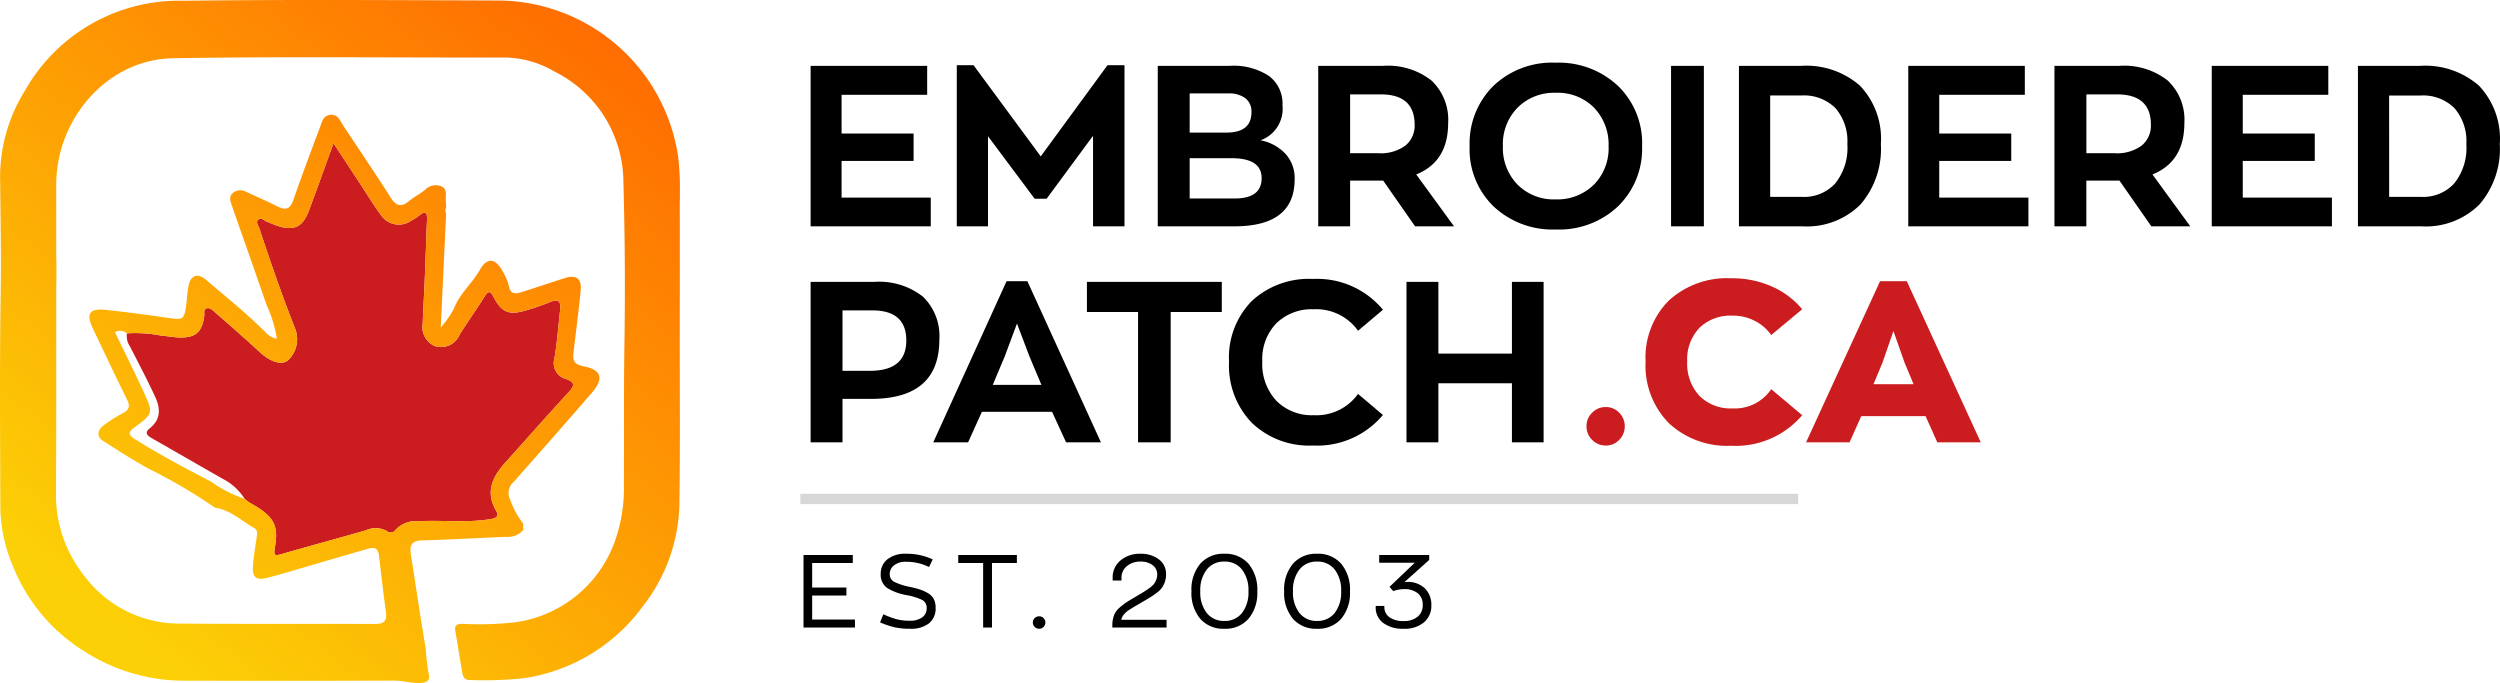 <svg xmlns="http://www.w3.org/2000/svg" xmlns:xlink="http://www.w3.org/1999/xlink" width="243.018" height="66.399" viewBox="0 0 243.018 66.399">
  <defs>
    <clipPath id="clip-path">
      <rect id="Rectangle_854" data-name="Rectangle 854" width="66.09" height="66.399" fill="none"/>
    </clipPath>
    <linearGradient id="linear-gradient" x1="0.125" y1="0.875" x2="0.94" y2="-0.139" gradientUnits="objectBoundingBox">
      <stop offset="0" stop-color="#fcd006"/>
      <stop offset="1" stop-color="#ff5d00"/>
      <stop offset="1"/>
    </linearGradient>
  </defs>
  <g id="Group_1" data-name="Group 1" transform="translate(-473 -320)">
    <g id="Group_908" data-name="Group 908" transform="translate(473 320)">
      <g id="Group_907" data-name="Group 907" clip-path="url(#clip-path)">
        <path id="Path_4381" data-name="Path 4381" d="M55.25,80.961a12.979,12.979,0,0,1,3.421.239c.553.028,1.1.145,1.655.161,1.593.048,2.213-.5,2.44-2.073.039-.271-.119-.668.26-.765.3-.076.551.181.77.373,1.447,1.273,2.906,2.534,4.319,3.844,1.032.957,2.062,1.337,2.736.893a2.813,2.813,0,0,0,.7-3.244c-1.25-3.173-2.365-6.4-3.431-9.634-.088-.266-.366-.592-.126-.827.3-.295.594.086.885.188.314.11.614.264.929.37,1.667.562,2.531.165,3.139-1.472.773-2.078,1.522-4.165,2.384-6.529.962,1.463,1.8,2.735,2.636,4.007.667,1.013,1.29,2.06,2.018,3.027a2.075,2.075,0,0,0,2.875.5,5.943,5.943,0,0,0,.842-.54c.618-.483.743-.19.718.42-.081,2.037-.149,4.076-.232,6.113-.055,1.333-.15,2.665-.183,4A2,2,0,0,0,85.188,82.2a1.956,1.956,0,0,0,2.4-1.109c.782-1.255,1.644-2.46,2.432-3.712.368-.584.553-.552.869.046.815,1.547,1.521,1.809,3.257,1.274a22.527,22.527,0,0,0,2.183-.758c.775-.329,1.136-.185,1.034.708-.179,1.581-.292,3.172-.555,4.739a1.581,1.581,0,0,0,1.106,2c.918.319.86.653.267,1.3-2.079,2.261-4.111,4.566-6.163,6.851-1.217,1.356-1.935,2.8-.914,4.607.315.559.148.77-.542.881-2.328.375-4.665.072-6.994.2a2.7,2.7,0,0,0-2.2.829.565.565,0,0,1-.867.114,2.281,2.281,0,0,0-2.029-.058c-2.7.779-5.417,1.508-8.118,2.288-.716.207-.875.218-.716-.671.39-2.18-.166-3.027-2.409-4.273a4.854,4.854,0,0,1-.521-.385,5.464,5.464,0,0,0-2.189-1.992c-2.248-1.28-4.486-2.579-6.735-3.857-.464-.264-.933-.541-.311-1.036,1.134-.9,1.014-2,.5-3.1-.765-1.645-1.606-3.254-2.438-4.867a1.774,1.774,0,0,1-.285-1.25" transform="translate(-42.911 -48.557)" fill="#cb1c1f"/>
        <path id="Path_4382" data-name="Path 4382" d="M66.079,32.769c0-4.335.012-8.67,0-13.006a30.208,30.208,0,0,0-.145-4.447A17.771,17.771,0,0,0,48.239.05C38.1.013,27.96-.052,17.823.074a17.192,17.192,0,0,0-15.4,8.741A15.862,15.862,0,0,0,.009,17.208c.04,3.787.114,7.575.056,11.36C-.044,35.55.013,42.531.034,49.512A15.345,15.345,0,0,0,1.284,55.1a17.313,17.313,0,0,0,7.222,8.406,17.909,17.909,0,0,0,9.627,2.663q10.083.03,20.166-.009c.861,0,1.675.263,2.53.237.58-.018,1.03-.227.853-.838a22.343,22.343,0,0,1-.3-2.525c-.523-3.031-.952-6.078-1.444-9.114-.15-.929.085-1.366,1.122-1.392,2.707-.068,5.412-.236,8.118-.341a1.961,1.961,0,0,0,1.681-.664l-.012-.647A7.98,7.98,0,0,1,49.6,48.59a1.435,1.435,0,0,1,.357-1.772q3.783-4.262,7.517-8.568c1.258-1.443,1.046-2.3-.783-2.654-.871-.171-1.029-.565-.947-1.278.233-2.027.509-4.049.7-6.08.111-1.176-.435-1.557-1.56-1.2-1.378.442-2.751.9-4.128,1.343-.628.2-1.145.273-1.3-.625a5.108,5.108,0,0,0-.608-1.394c-.668-1.274-1.5-1.376-2.191-.146-.753,1.334-1.984,2.328-2.537,3.8a9.822,9.822,0,0,1-1.273,1.819c.183-3.889.351-7.476.52-11.064a.862.862,0,0,1,.009-.671c-.016-.221-.041-.442-.047-.663-.013-.47.158-1.042-.383-1.3a1.419,1.419,0,0,0-1.627.31c-.471.412-1.061.685-1.544,1.086-.749.622-1.253.525-1.787-.311-1.516-2.374-3.093-4.71-4.651-7.058-.3-.448-.477-1.057-1.2-1s-.832.669-1.021,1.174c-.884,2.359-1.773,4.717-2.6,7.1-.292.842-.7,1.047-1.489.654-1.03-.511-2.081-.978-3.126-1.458a1.124,1.124,0,0,0-1.256.12c-.4.321-.28.734-.144,1.124,1.129,3.237,2.276,6.467,3.39,9.709a12.715,12.715,0,0,1,1.027,3.342,1.893,1.893,0,0,1-1.05-.571c-1.839-1.857-3.885-3.48-5.863-5.18-.729-.627-1.432-.45-1.649.48-.15.646-.166,1.322-.255,1.984-.191,1.417-.3,1.469-1.685,1.271-2.055-.294-4.112-.581-6.175-.794-1.559-.161-1.9.391-1.214,1.814,1.1,2.306,2.19,4.622,3.326,6.913.322.65.2,1-.424,1.328a12.975,12.975,0,0,0-1.875,1.189c-.569.435-.694,1.066-.048,1.484,1.455.94,2.926,1.879,4.434,2.709a50.5,50.5,0,0,1,6.46,3.8l.028.006c1.489.221,2.555,1.267,3.792,1.976.381.218.265.644.212,1.019-.132.917-.3,1.833-.351,2.756-.055.989.336,1.311,1.289,1.079,1.187-.288,2.356-.651,3.53-.993,2.031-.59,4.054-1.2,6.091-1.771.536-.149,1.226-.441,1.345.546.222,1.834.422,3.67.677,5.5.123.879-.167,1.184-1.067,1.18-6.313-.031-12.627.015-18.941-.039A11.483,11.483,0,0,1,8.26,56.059a12.56,12.56,0,0,1-2.816-8.13q.024-4.75.023-9.5h0V27.959c.023-1.032.036-2.064,0-3.093V17.608a14.841,14.841,0,0,1,.175-1.732c.906-5.435,5.4-10.117,11.193-10.214C27.6,5.48,38.376,5.615,49.146,5.591a9.765,9.765,0,0,1,4.739,1.357A12.055,12.055,0,0,1,60.6,17.7q.219,7.839.1,15.686c-.074,4.53-.024,9.06-.053,13.59a15.461,15.461,0,0,1-.816,5.464,12.03,12.03,0,0,1-9.655,8.037,30.648,30.648,0,0,1-5.114.168c-.462.008-.926-.016-.8.705.237,1.314.432,2.635.655,3.951.071.42.2.818.744.8a36.57,36.57,0,0,0,5.223-.168A17.478,17.478,0,0,0,62.53,58.882a16.651,16.651,0,0,0,3.513-9.859c.08-5.417.032-10.836.035-16.254M35.561,51.55c-2.7.779-5.417,1.508-8.118,2.288-.715.206-.875.218-.716-.671.39-2.18-.167-3.027-2.409-4.273a4.793,4.793,0,0,1-.521-.386A13.172,13.172,0,0,1,20.481,46.8c-2.487-1.29-4.957-2.607-7.336-4.094-.724-.452-.693-.7-.056-1.167,1.81-1.34,1.824-1.367.857-3.475-.878-1.915-1.82-3.8-2.77-5.775a1.029,1.029,0,0,1,1.163.113,12.979,12.979,0,0,1,3.421.239c.553.028,1.1.145,1.655.161,1.594.048,2.213-.5,2.44-2.073.039-.271-.119-.667.26-.765.3-.076.551.181.769.373,1.447,1.273,2.906,2.534,4.319,3.844,1.032.957,2.062,1.337,2.737.893a2.812,2.812,0,0,0,.7-3.244c-1.25-3.173-2.365-6.4-3.431-9.634-.088-.266-.366-.592-.126-.828.3-.294.594.086.885.189.314.11.614.264.929.37,1.667.562,2.531.165,3.139-1.472.773-2.078,1.522-4.165,2.384-6.529.962,1.463,1.8,2.735,2.636,4.007.667,1.013,1.29,2.059,2.018,3.027a2.075,2.075,0,0,0,2.875.5,5.956,5.956,0,0,0,.842-.54c.618-.482.743-.19.718.42-.081,2.038-.149,4.076-.232,6.113-.054,1.333-.15,2.665-.183,4a2,2,0,0,0,1.183,2.187,1.956,1.956,0,0,0,2.4-1.109c.782-1.255,1.644-2.461,2.432-3.712.368-.584.553-.552.869.046.815,1.546,1.521,1.809,3.257,1.274a22.706,22.706,0,0,0,2.183-.758c.775-.329,1.136-.185,1.034.708-.179,1.581-.292,3.173-.555,4.739a1.581,1.581,0,0,0,1.106,2c.918.319.86.653.267,1.3-2.079,2.261-4.111,4.566-6.163,6.851-1.217,1.356-1.935,2.8-.914,4.608.315.559.148.769-.542.881-2.328.375-4.665.072-6.994.2a2.7,2.7,0,0,0-2.2.829.565.565,0,0,1-.867.114,2.281,2.281,0,0,0-2.029-.058" fill="url(#linear-gradient)"/>
      </g>
    </g>
    <path id="Path_4385" data-name="Path 4385" d="M1.5,0V-15.6H12.83v2.816H4.51V-9.02h7v2.662h-7v3.564h8.668V0ZM30.36-15.664h1.65V0H28.952V-8.8l-4.51,6.116H23.276L18.744-8.756V0H15.708V-15.664h1.628L23.87-6.8Zm14.872,7.3a4.482,4.482,0,0,1,2.42,1.309,3.511,3.511,0,0,1,.9,2.475Q48.554,0,42.7,0H35.244V-15.6h7a6.253,6.253,0,0,1,3.817.99,3.345,3.345,0,0,1,1.309,2.838A3.254,3.254,0,0,1,45.232-8.36Zm-6.886-4.554v3.806h3.586q2.42,0,2.42-1.98a1.622,1.622,0,0,0-.594-1.364,2.668,2.668,0,0,0-1.672-.462ZM42.724-2.706q2.618,0,2.618-1.98,0-1.936-2.926-1.936h-4.07v3.916ZM64.042,0H60.258l-3.1-4.444H53.944V0h-3.1V-15.6H57.18a6.843,6.843,0,0,1,4.675,1.43,5.229,5.229,0,0,1,1.617,4.136q0,3.74-3.1,4.994Zm-7.37-7.106a4.039,4.039,0,0,0,2.651-.748,2.5,2.5,0,0,0,.891-2.024q0-2.948-3.3-2.948h-2.97v5.72ZM73.92.308A8.365,8.365,0,0,1,67.9-1.925a7.727,7.727,0,0,1-2.34-5.863,7.858,7.858,0,0,1,2.3-5.852,8.26,8.26,0,0,1,6.061-2.266,8.41,8.41,0,0,1,6.05,2.244,7.744,7.744,0,0,1,2.354,5.874A7.792,7.792,0,0,1,80-1.958,8.336,8.336,0,0,1,73.92.308Zm0-2.926a5.06,5.06,0,0,0,3.707-1.419,5.028,5.028,0,0,0,1.441-3.751,5.148,5.148,0,0,0-1.408-3.74,4.971,4.971,0,0,0-3.74-1.452,5.011,5.011,0,0,0-3.685,1.43,5.065,5.065,0,0,0-1.441,3.762,5.088,5.088,0,0,0,1.419,3.729A4.972,4.972,0,0,0,73.92-2.618ZM85.14,0V-15.6h3.19V0Zm6.6,0V-15.6h6.072a7.912,7.912,0,0,1,5.7,1.936,7.494,7.494,0,0,1,2.024,5.676,8.261,8.261,0,0,1-1.98,5.863A7.381,7.381,0,0,1,97.878,0Zm3.036-2.86h3.146a4.087,4.087,0,0,0,3.168-1.3,5.49,5.49,0,0,0,1.188-3.828,4.885,4.885,0,0,0-1.166-3.509,4.317,4.317,0,0,0-3.278-1.221H94.776ZM108.2,0V-15.6h11.33v2.816h-8.32V-9.02h7v2.662h-7v3.564h8.668V0Zm27.412,0h-3.784l-3.1-4.444H125.51V0h-3.1V-15.6h6.336a6.844,6.844,0,0,1,4.675,1.43,5.23,5.23,0,0,1,1.617,4.136q0,3.74-3.1,4.994Zm-7.37-7.106a4.039,4.039,0,0,0,2.651-.748,2.5,2.5,0,0,0,.891-2.024q0-2.948-3.3-2.948h-2.97v5.72ZM137.7,0V-15.6h11.33v2.816h-8.316V-9.02h7v2.662h-7v3.564h8.668V0Zm14.21,0V-15.6h6.072a7.912,7.912,0,0,1,5.7,1.936A7.494,7.494,0,0,1,165.7-7.986a8.261,8.261,0,0,1-1.98,5.863A7.381,7.381,0,0,1,158.048,0Zm3.036-2.86h3.146a4.087,4.087,0,0,0,3.168-1.3,5.49,5.49,0,0,0,1.188-3.828,4.885,4.885,0,0,0-1.166-3.509A4.317,4.317,0,0,0,158-12.716h-3.058ZM7.7,5.4a6.872,6.872,0,0,1,4.708,1.43,5.3,5.3,0,0,1,1.606,4.18q0,5.764-6.644,5.764H4.6V21H1.5V5.4Zm-.44,8.646q3.542,0,3.542-2.948,0-2.926-3.3-2.926H4.6v5.874ZM26.334,21,24.97,18.03H18.15L16.808,21H13.42L20.548,5.336h2.024L29.722,21ZM21.56,9.45l-1.188,3.19-1.166,2.772h4.73L22.77,12.64ZM33.33,21V8.328H28.358V5.4H41.47V8.328H36.5V21Zm16.984.308a8.043,8.043,0,0,1-5.918-2.2,8.011,8.011,0,0,1-2.222-5.962,7.818,7.818,0,0,1,2.211-5.885,8.152,8.152,0,0,1,5.929-2.145,8.313,8.313,0,0,1,6.82,2.992l-2.42,2.046A4.977,4.977,0,0,0,50.4,8.064a4.906,4.906,0,0,0-3.63,1.364,5.024,5.024,0,0,0-1.364,3.718,5.238,5.238,0,0,0,1.364,3.806A4.822,4.822,0,0,0,50.4,18.36a4.961,4.961,0,0,0,4.312-2.068l2.42,2.046a8.34,8.34,0,0,1-6.818,2.97ZM59.422,21V5.4h3.1v6.974h7.15V5.4h3.08V21h-3.08V15.258h-7.15V21Z" transform="translate(550.298 342)"/>
    <path id="Path_4384" data-name="Path 4384" d="M4.1-.242a1.764,1.764,0,0,1-1.309.55,1.8,1.8,0,0,1-1.32-.55,1.8,1.8,0,0,1-.55-1.32,1.8,1.8,0,0,1,.55-1.32,1.8,1.8,0,0,1,1.32-.55,1.764,1.764,0,0,1,1.309.55,1.819,1.819,0,0,1,.539,1.32A1.819,1.819,0,0,1,4.1-.242ZM14.982.33a8.306,8.306,0,0,1-6.061-2.2A7.975,7.975,0,0,1,6.666-7.854a7.836,7.836,0,0,1,2.255-5.929,8.38,8.38,0,0,1,6.061-2.167,9.531,9.531,0,0,1,3.96.8,8.058,8.058,0,0,1,2.948,2.211l-3.014,2.508A4.341,4.341,0,0,0,17.3-11.8a4.615,4.615,0,0,0-2.189-.517A4.34,4.34,0,0,0,11.9-11.132a4.43,4.43,0,0,0-1.188,3.278A4.576,4.576,0,0,0,11.9-4.521,4.275,4.275,0,0,0,15.114-3.3a4.261,4.261,0,0,0,3.762-1.87L21.89-2.64A8.479,8.479,0,0,1,14.982.33ZM35.024,0,33.88-2.552H27.632L26.488,0H22.264l7.194-15.664h2.6L39.248,0ZM29.7-7.766l-.88,2.112h3.894l-.88-2.112-1.078-3.058Z" transform="translate(626.298 363)" fill="#cb1c1f"/>
    <line id="Line_4" data-name="Line 4" x2="97" transform="translate(550.798 368.5)" fill="none" stroke="#707070" stroke-width="1" opacity="0.28"/>
    <path id="Path_4386" data-name="Path 4386" d="M.81,0V-7.05H5.6v.78H1.65v2.38H4.98v.78H1.65V-.78H5.81V0ZM11.18.12a6.983,6.983,0,0,1-1.5-.14A8.425,8.425,0,0,1,8.25-.5l.32-.79A8.259,8.259,0,0,0,9.885-.8a5.021,5.021,0,0,0,1.245.14,1.994,1.994,0,0,0,1.215-.325,1.066,1.066,0,0,0,.435-.905.839.839,0,0,0-.445-.795,5.848,5.848,0,0,0-1.5-.465,5.158,5.158,0,0,1-1.9-.7,1.55,1.55,0,0,1-.62-1.36,1.762,1.762,0,0,1,.645-1.42A2.783,2.783,0,0,1,10.8-7.17a5.881,5.881,0,0,1,2.57.55l-.36.74a4.894,4.894,0,0,0-2.22-.51,1.785,1.785,0,0,0-1.19.35,1.06,1.06,0,0,0-.41.83.829.829,0,0,0,.46.78,6.162,6.162,0,0,0,1.49.48,9.912,9.912,0,0,1,1.005.26,3.809,3.809,0,0,1,.77.355,1.443,1.443,0,0,1,.555.57,1.763,1.763,0,0,1,.18.825A1.845,1.845,0,0,1,13-.4a2.867,2.867,0,0,1-1.82.52ZM18.27,0V-6.27H15.85v-.78h5.7v.78H19.13V0Zm5.45.12a.6.6,0,0,1-.44-.18.587.587,0,0,1-.18-.43.571.571,0,0,1,.18-.425.607.607,0,0,1,.44-.175.579.579,0,0,1,.425.175.579.579,0,0,1,.175.425.6.6,0,0,1-.175.43.571.571,0,0,1-.425.18Zm7.97-.87H36.1V0H30.83V-.35A3.023,3.023,0,0,1,31-1.215a1.794,1.794,0,0,1,.52-.705,6.538,6.538,0,0,1,.63-.5q.245-.165.935-.565l.13-.08q.48-.28.7-.42t.525-.36a2.07,2.07,0,0,0,.43-.385,1.771,1.771,0,0,0,.22-.395,1.3,1.3,0,0,0,.1-.5,1.1,1.1,0,0,0-.455-.945A1.88,1.88,0,0,0,33.58-6.41a2.027,2.027,0,0,0-1.33.435A1.441,1.441,0,0,0,31.72-4.8v.23h-.86v-.24a2.141,2.141,0,0,1,.76-1.71,2.91,2.91,0,0,1,1.96-.65,2.865,2.865,0,0,1,1.755.53,1.747,1.747,0,0,1,.715,1.49,2.141,2.141,0,0,1-.11.7,2.369,2.369,0,0,1-.26.545,2.191,2.191,0,0,1-.465.475,6.677,6.677,0,0,1-.585.42q-.27.17-.75.45-.16.09-.24.14-.16.1-.45.265t-.41.24q-.12.075-.32.205a2.167,2.167,0,0,0-.29.215q-.09.085-.2.21a1,1,0,0,0-.175.255,1.732,1.732,0,0,0-.1.28Zm12.375-.1A2.965,2.965,0,0,1,41.72.12a2.965,2.965,0,0,1-2.345-.97,3.9,3.9,0,0,1-.855-2.67,3.914,3.914,0,0,1,.855-2.68,2.965,2.965,0,0,1,2.345-.97,2.965,2.965,0,0,1,2.345.97,3.914,3.914,0,0,1,.855,2.68,3.9,3.9,0,0,1-.855,2.67ZM40.01-1.41a2.093,2.093,0,0,0,1.71.77,2.093,2.093,0,0,0,1.71-.77,3.237,3.237,0,0,0,.63-2.11,3.254,3.254,0,0,0-.63-2.12,2.093,2.093,0,0,0-1.71-.77,2.093,2.093,0,0,0-1.71.77,3.254,3.254,0,0,0-.63,2.12,3.237,3.237,0,0,0,.63,2.11Zm13.065.56A2.965,2.965,0,0,1,50.73.12a2.965,2.965,0,0,1-2.345-.97,3.9,3.9,0,0,1-.855-2.67,3.914,3.914,0,0,1,.855-2.68,2.965,2.965,0,0,1,2.345-.97,2.965,2.965,0,0,1,2.345.97,3.914,3.914,0,0,1,.855,2.68,3.9,3.9,0,0,1-.855,2.67ZM49.02-1.41a2.093,2.093,0,0,0,1.71.77,2.093,2.093,0,0,0,1.71-.77,3.237,3.237,0,0,0,.63-2.11,3.254,3.254,0,0,0-.63-2.12,2.093,2.093,0,0,0-1.71-.77,2.093,2.093,0,0,0-1.71.77,3.254,3.254,0,0,0-.63,2.12,3.237,3.237,0,0,0,.63,2.11ZM59.45-4.43a2.362,2.362,0,0,1,1.77.635,2.216,2.216,0,0,1,.62,1.615A2.1,2.1,0,0,1,61.12-.5a2.936,2.936,0,0,1-1.98.62,3.155,3.155,0,0,1-1.98-.565,1.848,1.848,0,0,1-.73-1.545V-2.1h.84v.09A1.189,1.189,0,0,0,57.77-1a2.24,2.24,0,0,0,1.36.37,2.077,2.077,0,0,0,1.37-.415A1.414,1.414,0,0,0,61-2.19a1.407,1.407,0,0,0-.475-1.14,2.082,2.082,0,0,0-1.375-.4,2.993,2.993,0,0,0-1.01.19l-.37-.41L60.23-6.3H56.77v-.75h4.86v.48l-2.4,2.15a1.724,1.724,0,0,1,.22-.01Z" transform="translate(550.298 381)"/>
  </g>
</svg>
